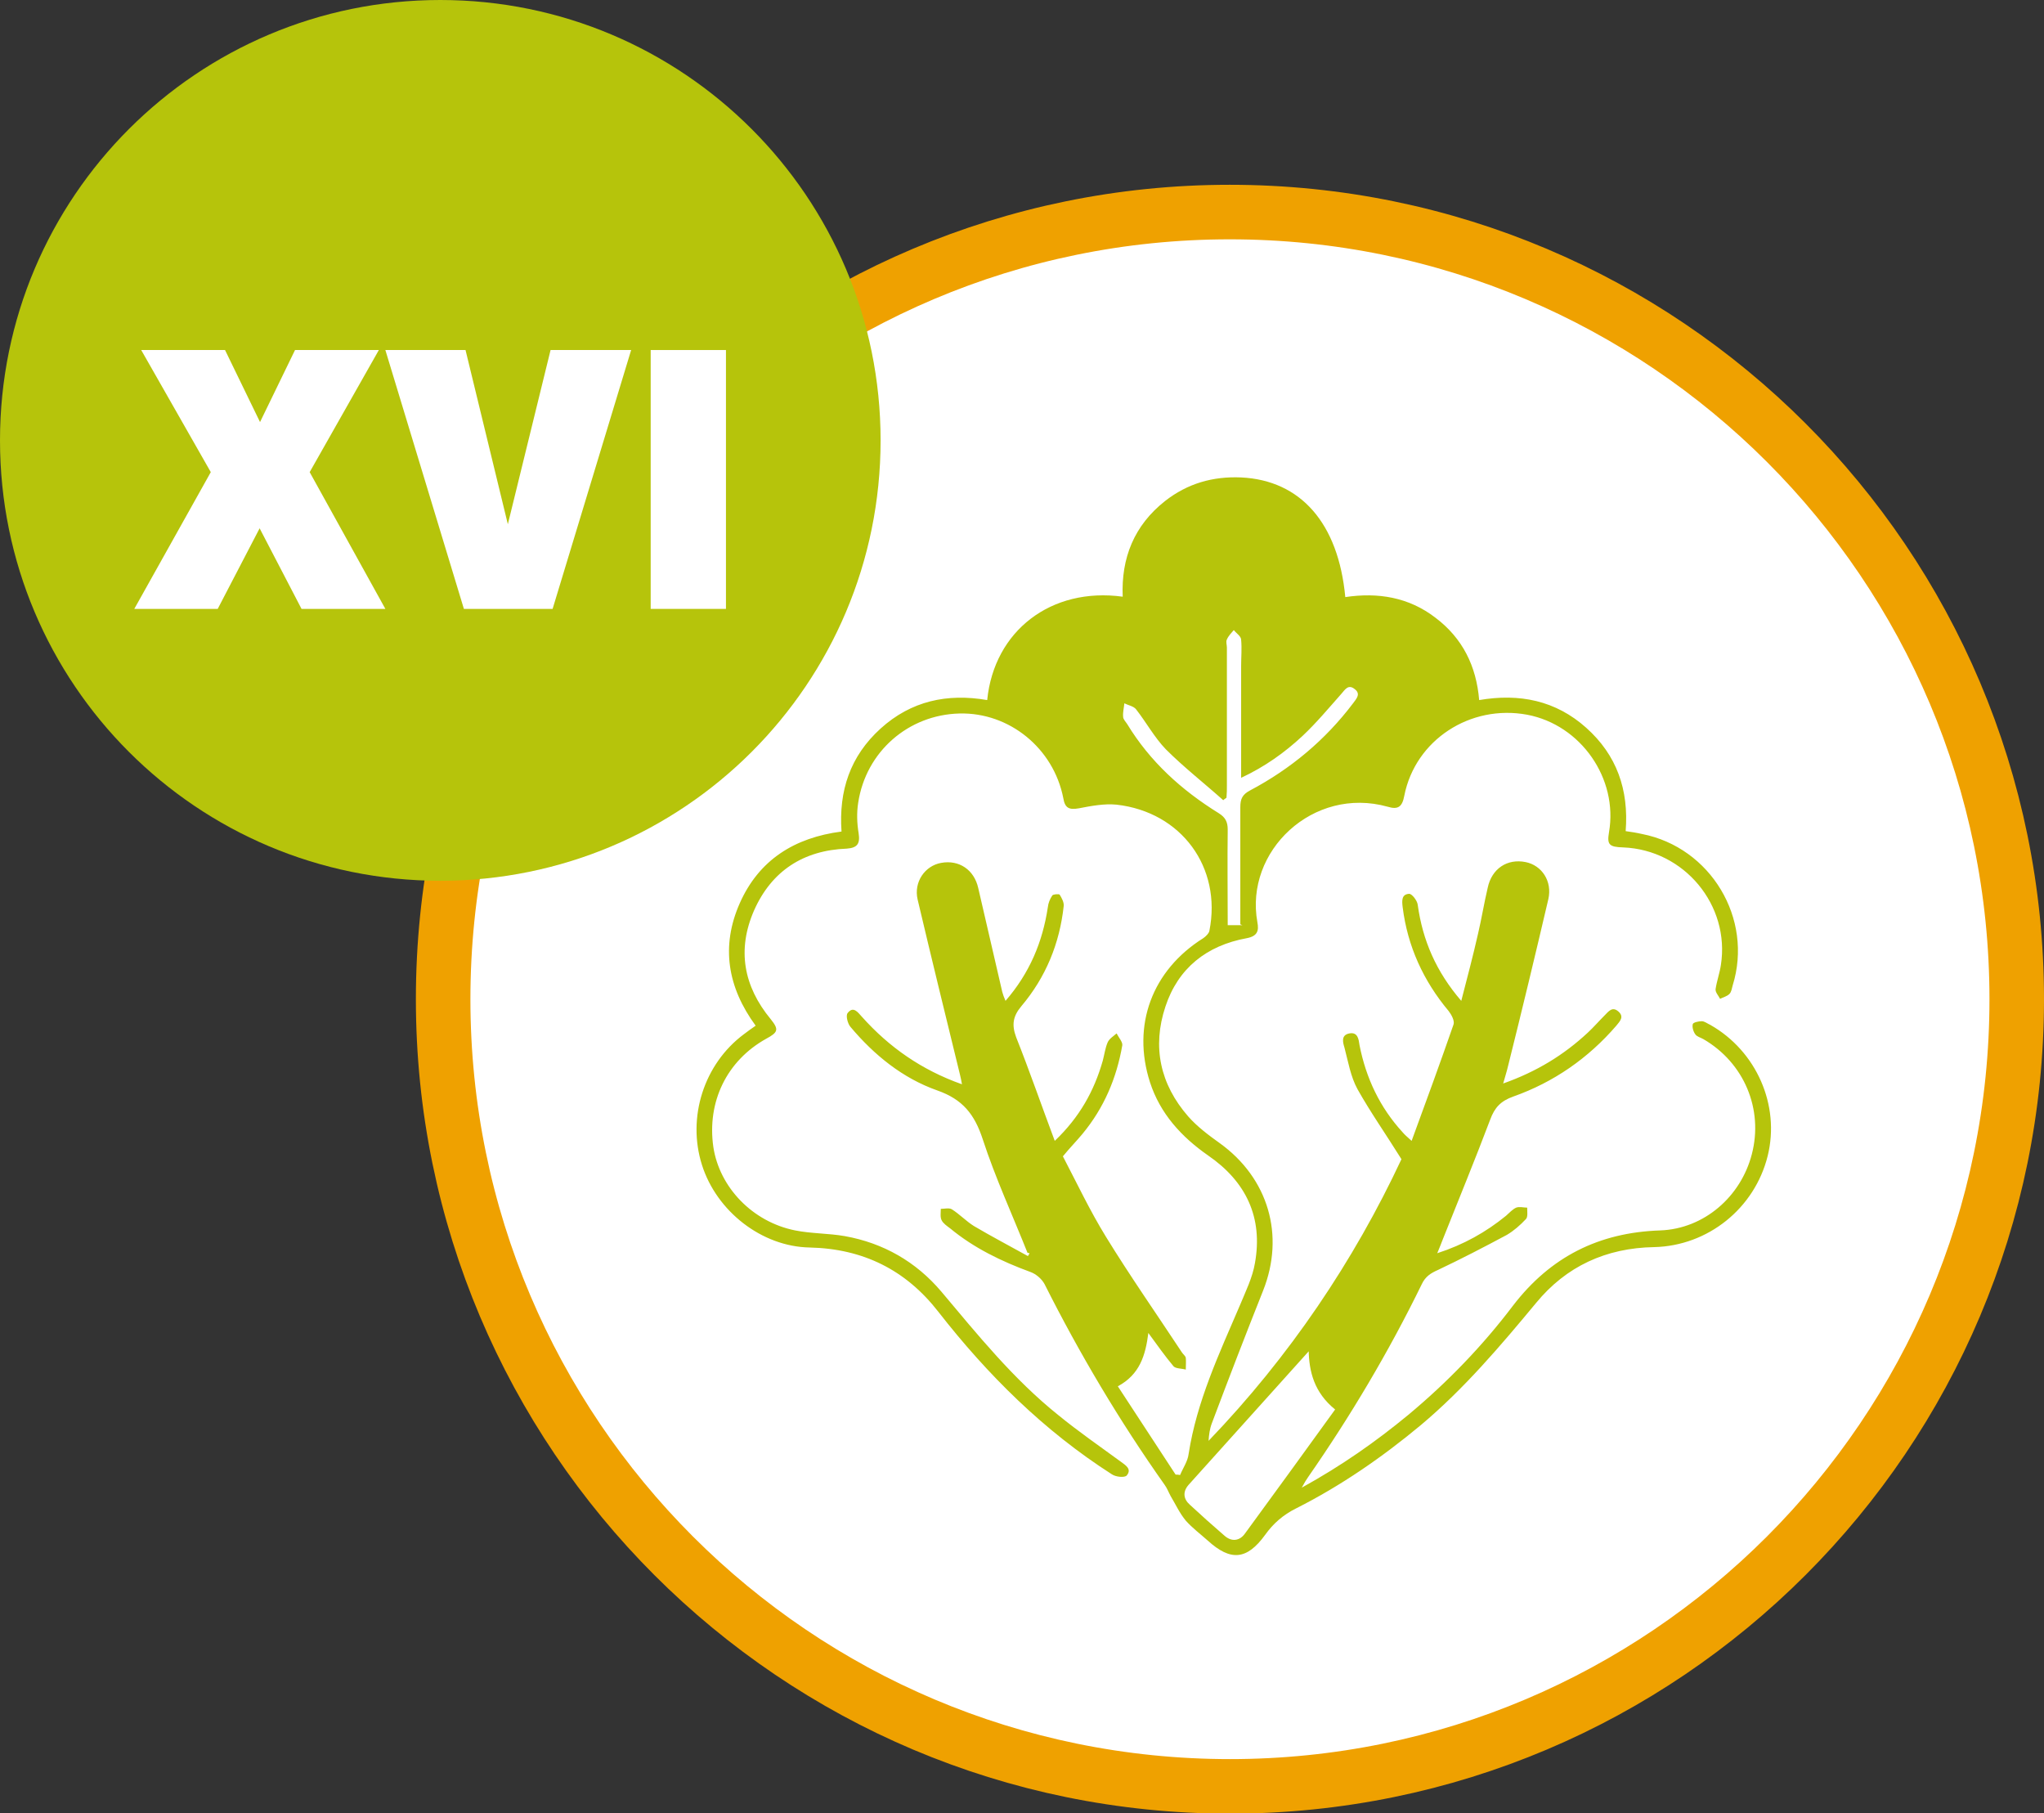 <svg xmlns="http://www.w3.org/2000/svg" id="Capa_2" data-name="Capa 2" viewBox="0 0 50.23 44.55"><rect x="0" y="0" width="50.23" height="44.55" fill="#333333" stroke="none"/><defs><style> .cls-1 { fill: #b6c40b; } .cls-1, .cls-2 { stroke-width: 0px; } .cls-3 { fill: none; stroke: #efa100; stroke-miterlimit: 10; stroke-width: 1.34px; } .cls-2 { fill: #fff; } </style></defs><g id="Capa_1-2" data-name="Capa 1"><g><path class="cls-2" d="M30.22,43.89c10.68,0,19.34-8.66,19.34-19.34S40.9,5.21,30.22,5.21,10.89,13.87,10.89,24.55s8.66,19.34,19.34,19.34"></path><path class="cls-3" d="M30.22,43.89c10.68,0,19.34-8.66,19.34-19.34S40.9,5.21,30.22,5.21,10.89,13.87,10.89,24.55s8.66,19.34,19.34,19.34Z"></path><path class="cls-1" d="M30.48,22.71c0-.97,0-1.92,0-2.88,0-.2.05-.31.24-.41,1-.53,1.85-1.24,2.53-2.14.08-.11.2-.23.04-.35-.16-.13-.24.02-.33.12-.31.35-.61.71-.95,1.03-.44.41-.93.76-1.51,1.03,0-.94,0-1.85,0-2.75,0-.21.02-.43,0-.64,0-.09-.12-.16-.18-.24-.06.07-.13.14-.17.23-.03.06,0,.13,0,.2,0,1.13,0,2.26,0,3.38,0,.1,0,.2-.01.31-.03.02-.06.04-.08.06-.47-.42-.97-.81-1.41-1.25-.28-.29-.48-.66-.73-.98-.06-.08-.19-.1-.29-.15-.01.11-.04.22-.03.33,0,.06.06.12.1.18.56.92,1.33,1.62,2.25,2.19.16.1.22.21.22.4-.01.78,0,1.55,0,2.35h.36ZM32.17,33.19c-.98,1.09-1.97,2.19-2.96,3.29-.15.17-.13.35.03.49.28.26.56.51.85.76.18.16.38.13.51-.06.74-1.01,1.48-2.03,2.21-3.04-.52-.42-.64-.94-.65-1.45M25.25,30.78c-.37-.93-.79-1.84-1.1-2.79-.2-.61-.49-.98-1.12-1.2-.85-.3-1.55-.87-2.13-1.56-.07-.08-.12-.28-.07-.34.14-.18.25-.02.35.09.67.75,1.47,1.31,2.46,1.66-.02-.1-.03-.17-.05-.24-.35-1.43-.7-2.86-1.04-4.3-.1-.43.18-.83.58-.9.44-.08.81.17.91.62.2.85.39,1.7.59,2.55.02.07.04.13.08.22.59-.68.91-1.44,1.04-2.3.01-.1.05-.2.11-.29.02-.03.16-.04.18-.02.05.08.11.19.1.28-.1.92-.44,1.75-1.04,2.46-.21.25-.24.46-.13.76.33.83.62,1.67.95,2.55.61-.58.97-1.23,1.18-1.97.04-.15.06-.31.12-.45.04-.09.14-.15.22-.22.05.1.15.21.14.29-.14.81-.45,1.54-.98,2.18-.14.17-.3.33-.48.55.34.65.66,1.33,1.06,1.98.59.96,1.24,1.89,1.86,2.83.03.05.09.09.1.14.01.09,0,.19,0,.29-.1-.03-.24-.02-.3-.08-.21-.25-.4-.52-.62-.82-.07.55-.21,1.02-.75,1.31.48.73.95,1.45,1.42,2.17.04,0,.07,0,.11.01.07-.17.19-.34.21-.52.2-1.29.75-2.46,1.26-3.65.14-.34.31-.68.37-1.04.2-1.12-.22-2-1.15-2.64-.66-.46-1.18-1.03-1.43-1.8-.45-1.4.05-2.75,1.31-3.54.06-.04.14-.12.15-.18.31-1.56-.69-2.92-2.28-3.1-.3-.03-.62.03-.93.09-.23.04-.34,0-.38-.25-.24-1.23-1.33-2.11-2.55-2.08-1.26.03-2.3.94-2.49,2.19-.04.25-.03.51.01.75.04.26-.03.36-.29.38-1.07.04-1.85.55-2.28,1.52-.42.96-.26,1.86.41,2.67.2.25.19.32-.11.48-.97.54-1.46,1.55-1.3,2.66.15.99.96,1.84,2.01,2.05.4.08.82.07,1.22.14.95.17,1.75.63,2.37,1.36.9,1.07,1.78,2.16,2.88,3.04.49.4,1.01.76,1.53,1.14.12.09.28.18.15.34-.05.06-.27.04-.37-.03-1.67-1.07-3.05-2.44-4.26-3.99-.8-1.03-1.85-1.55-3.16-1.58-1.18-.02-2.29-.89-2.65-2.03-.37-1.17.05-2.48,1.03-3.21.09-.07.19-.14.29-.21-.69-.94-.86-1.95-.39-3.01.47-1.06,1.34-1.61,2.5-1.76-.07-1,.21-1.85.96-2.53.75-.68,1.64-.87,2.62-.7.17-1.7,1.57-2.78,3.33-2.54-.04-.95.28-1.75,1.04-2.35.55-.43,1.17-.61,1.87-.58,1.46.07,2.39,1.12,2.56,2.94.8-.12,1.56,0,2.22.51.66.5,1,1.18,1.07,2.02.99-.17,1.88.01,2.63.68.75.67,1.05,1.52.97,2.54.14.02.27.04.4.07,1.69.33,2.74,2.08,2.23,3.72-.02.07-.03.16-.08.21-.06.06-.15.08-.23.12-.04-.08-.12-.16-.11-.24.03-.2.1-.39.13-.59.23-1.47-.9-2.83-2.4-2.89-.35-.01-.4-.07-.35-.37.23-1.32-.69-2.64-2.01-2.89-1.4-.26-2.75.62-3.02,1.99-.05.27-.15.35-.41.27-1.83-.51-3.52,1.09-3.2,2.84.04.21,0,.34-.26.39-.99.18-1.69.74-2,1.68-.33.99-.13,1.91.56,2.7.22.25.5.46.78.66,1.19.86,1.6,2.26,1.06,3.62-.43,1.08-.85,2.17-1.26,3.26-.05.13-.07.28-.08.43,1.99-2.07,3.57-4.42,4.74-6.92-.38-.61-.76-1.15-1.08-1.72-.17-.31-.23-.68-.32-1.02-.04-.13-.09-.31.12-.35.21-.04.23.15.25.29.16.81.5,1.53,1.06,2.14.05.06.11.11.22.21.36-.98.7-1.91,1.03-2.86.03-.09-.05-.24-.12-.33-.62-.74-1.01-1.59-1.13-2.55-.02-.16-.03-.32.16-.33.07,0,.2.17.21.27.12.87.45,1.64,1.07,2.36.15-.58.29-1.11.41-1.64.09-.38.15-.76.24-1.14.1-.47.48-.72.93-.63.4.08.66.47.56.91-.32,1.37-.65,2.74-.99,4.1-.03.13-.07.25-.12.43.82-.29,1.49-.7,2.08-1.25.14-.13.27-.28.41-.42.1-.1.19-.23.34-.1.15.13.04.24-.05.35-.69.8-1.54,1.39-2.53,1.74-.31.11-.46.27-.57.57-.37.98-.77,1.95-1.16,2.93-.04.1-.08.21-.14.35.65-.21,1.2-.52,1.69-.92.08-.07.16-.16.25-.2.08-.03.18,0,.27,0,0,.1.02.23-.03.28-.14.15-.3.29-.47.39-.56.3-1.12.59-1.69.86-.18.08-.31.16-.4.35-.81,1.66-1.75,3.24-2.8,4.75-.04.06-.08.12-.15.25.98-.54,1.82-1.13,2.62-1.79.96-.8,1.82-1.69,2.57-2.68.92-1.2,2.11-1.8,3.62-1.85,1.08-.04,1.98-.83,2.25-1.87.29-1.11-.19-2.25-1.19-2.83-.07-.04-.16-.06-.2-.12-.05-.07-.08-.18-.06-.25.01-.04.14-.07.22-.07.07,0,.14.06.21.09,1.13.64,1.72,1.97,1.41,3.22-.32,1.29-1.47,2.21-2.79,2.24-1.18.02-2.16.47-2.9,1.37-.88,1.06-1.77,2.11-2.83,3-.95.79-1.96,1.49-3.07,2.05-.32.16-.56.37-.76.65-.45.62-.85.65-1.41.14-.18-.16-.38-.31-.54-.49-.15-.18-.25-.4-.37-.6-.05-.09-.09-.2-.15-.28-1.11-1.57-2.09-3.22-2.95-4.93-.07-.13-.21-.25-.35-.3-.71-.26-1.39-.59-1.97-1.07-.08-.06-.17-.12-.21-.2-.04-.08-.02-.19-.02-.28.09,0,.2-.03.27.01.19.12.35.29.54.41.44.26.88.49,1.33.74.01-.02.03-.04.04-.07"></path></g><path class="cls-1" d="M10.82,21.64c5.98,0,10.82-4.84,10.82-10.82S16.79,0,10.82,0,0,4.84,0,10.82s4.84,10.82,10.82,10.82"></path><g><path class="cls-2" d="M3.3,14.96l1.88-3.36-1.71-3h2.06l.86,1.77.86-1.77h2.06l-1.7,3,1.86,3.36h-2.06l-1.03-1.98-1.03,1.98h-2.06Z"></path><path class="cls-2" d="M13.55,8.6h1.96l-1.93,6.36h-2.18l-1.93-6.36h1.97l1.04,4.28,1.05-4.28Z"></path><path class="cls-2" d="M15.99,14.96v-6.36h1.85v6.36h-1.85Z"></path></g></g></svg>